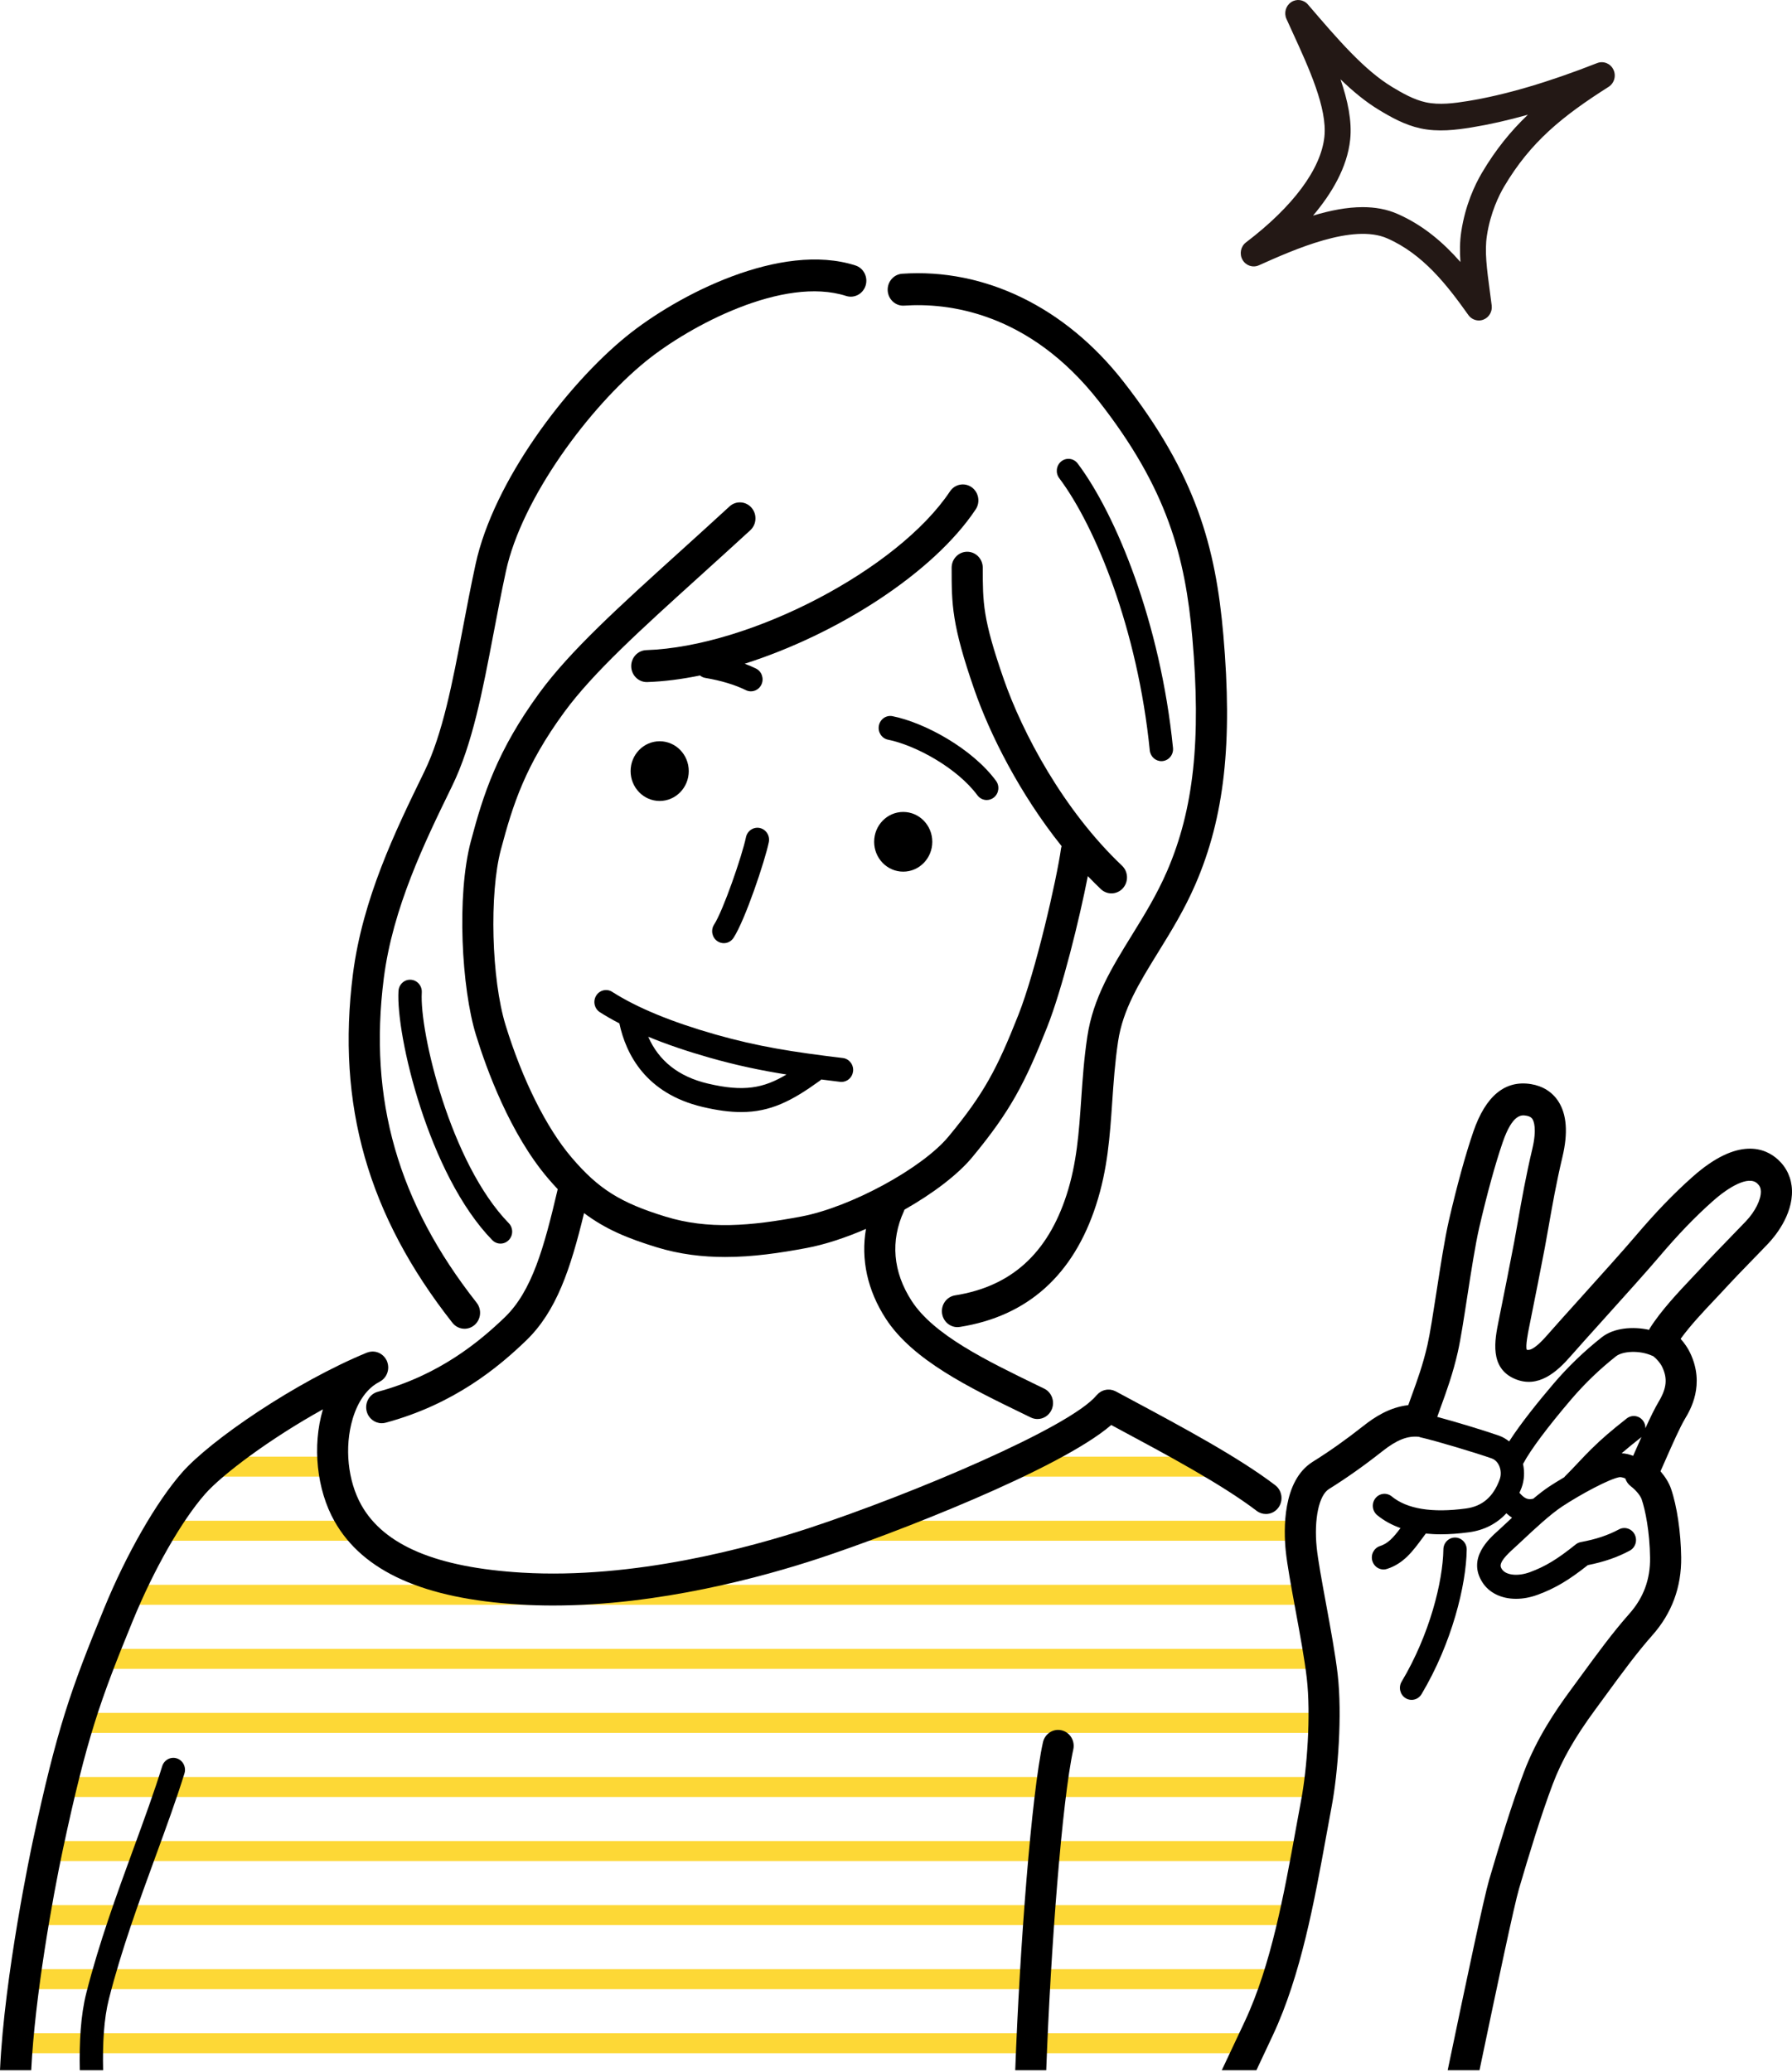 <?xml version="1.0" encoding="UTF-8"?> <svg xmlns="http://www.w3.org/2000/svg" width="737" height="852" viewBox="0 0 737 852" fill="none"> <path d="M511.586 844.246H9.019C6.811 844.246 5.019 842.407 5.019 840.141C5.019 837.874 6.811 836.036 9.019 836.036H511.586C513.794 836.036 515.586 837.874 515.586 840.141C515.586 842.407 513.794 844.246 511.586 844.246Z" fill="#FDD836"></path> <path d="M523.97 817.905H13.152C10.944 817.905 9.152 816.066 9.152 813.8C9.152 811.534 10.944 809.695 13.152 809.695H523.97C526.178 809.695 527.97 811.534 527.97 813.8C527.97 816.066 526.178 817.905 523.97 817.905Z" fill="#FDD836"></path> <path d="M531.047 791.564H16.688C14.48 791.564 12.688 789.725 12.688 787.459C12.688 785.193 14.48 783.354 16.688 783.354H531.047C533.255 783.354 535.047 785.193 535.047 787.459C535.047 789.725 533.255 791.564 531.047 791.564Z" fill="#FDD836"></path> <path d="M535.768 765.223H22C19.792 765.223 18 763.383 18 761.118C18 758.846 19.792 757.013 22 757.013H535.768C537.976 757.013 539.768 758.846 539.768 761.118C539.768 763.383 537.976 765.223 535.768 765.223Z" fill="#FDD836"></path> <path d="M540.487 738.881H26.72C24.512 738.881 22.72 737.042 22.72 734.776C22.72 732.51 24.512 730.671 26.72 730.671H540.487C542.695 730.671 544.487 732.51 544.487 734.776C544.487 737.042 542.695 738.881 540.487 738.881Z" fill="#FDD836"></path> <path d="M543.436 712.534H34.976C32.768 712.534 30.976 710.701 30.976 708.429C30.976 706.163 32.768 704.324 34.976 704.324H543.436C545.65 704.324 547.437 706.163 547.437 708.429C547.437 710.701 545.65 712.534 543.436 712.534Z" fill="#FDD836"></path> <path d="M541.666 686.2H44.416C42.203 686.2 40.416 684.36 40.416 682.095C40.416 679.829 42.203 677.99 44.416 677.99H541.666C543.874 677.99 545.666 679.829 545.666 682.095C545.666 684.36 543.874 686.2 541.666 686.2Z" fill="#FDD836"></path> <path d="M535.768 659.853H54.438C52.23 659.853 50.438 658.014 50.438 655.748C50.438 653.482 52.23 651.643 54.438 651.643H535.768C537.976 651.643 539.768 653.482 539.768 655.748C539.768 658.014 537.976 659.853 535.768 659.853Z" fill="#FDD836"></path> <path d="M532.818 633.517H352.914C350.706 633.517 348.913 631.678 348.913 629.412C348.913 627.146 350.706 625.307 352.914 625.307H532.818C535.026 625.307 536.818 627.146 536.818 629.412C536.818 631.678 535.026 633.517 532.818 633.517Z" fill="#FDD836"></path> <path d="M145.281 633.517H69.19C66.982 633.517 65.19 631.678 65.19 629.412C65.19 627.146 66.982 625.307 69.19 625.307H145.281C147.489 625.307 149.281 627.146 149.281 629.412C149.281 631.678 147.489 633.517 145.281 633.517Z" fill="#FDD836"></path> <path d="M499.788 607.17H418.977C416.764 607.17 414.977 605.331 414.977 603.065C414.977 600.799 416.764 598.96 418.977 598.96H499.788C501.996 598.96 503.788 600.799 503.788 603.065C503.788 605.331 501.996 607.17 499.788 607.17Z" fill="#FDD836"></path> <path d="M134.075 607.17H90.421C88.213 607.17 86.421 605.331 86.421 603.065C86.421 600.799 88.213 598.96 90.421 598.96H134.075C136.283 598.96 138.075 600.799 138.075 603.065C138.075 605.331 136.283 607.17 134.075 607.17Z" fill="#FDD836"></path> <path d="M371.9 125.666C389.361 124.467 422.988 127.993 451.953 165.011C480.017 200.873 487.463 228.829 490.385 262.305C494.039 304.184 490.94 332.836 480.017 358.11C475.815 367.839 470.572 376.326 465.505 384.533C457.308 397.805 449.564 410.337 447.185 426.215C445.809 435.386 445.223 443.928 444.657 452.184C443.735 465.593 442.871 478.257 438.663 491.272C430.833 515.461 415.836 528.99 392.806 532.631C389.308 533.179 386.913 536.535 387.452 540.121C387.937 543.368 390.662 545.695 393.772 545.695C394.092 545.695 394.422 545.668 394.753 545.613C422.598 541.216 441.457 524.325 450.807 495.411C455.527 480.83 456.449 467.367 457.425 453.11C457.975 445.116 458.54 436.854 459.836 428.214C461.809 415.052 468.53 404.172 476.311 391.568C481.634 382.956 487.132 374.053 491.719 363.442C503.58 335.984 506.994 305.389 503.132 261.133C500.002 225.21 492.012 195.223 461.932 156.781C438.124 126.35 404.993 110.22 371.046 112.558C367.521 112.799 364.854 115.926 365.089 119.55C365.324 123.169 368.385 125.923 371.9 125.666Z" fill="black"></path> <path d="M399.596 200.33C396.684 198.288 392.7 199.049 390.705 202.044C369.297 234.161 308.598 265.884 265.798 267.324C262.262 267.439 259.494 270.478 259.606 274.103C259.723 277.656 262.561 280.459 266.001 280.459C266.07 280.459 266.145 280.459 266.214 280.454C273.121 280.224 280.411 279.277 287.889 277.744C288.507 278.247 289.238 278.614 290.07 278.751C296.406 279.802 302.326 281.582 306.742 283.777C307.414 284.111 308.123 284.27 308.827 284.27C310.609 284.27 312.321 283.241 313.153 281.483C314.305 279.036 313.307 276.085 310.918 274.902C309.494 274.196 307.926 273.533 306.283 272.909C344.545 260.738 383.863 235.579 401.265 209.463C403.26 206.468 402.513 202.383 399.596 200.33Z" fill="black"></path> <path d="M191.052 546.358C192.465 546.358 193.884 545.881 195.068 544.901C197.82 542.618 198.246 538.484 196.028 535.659C163.627 494.48 151.494 452.08 157.846 402.229C161.531 373.298 174.721 346.24 185.313 324.492L185.985 323.112C194.289 306.063 198.492 284.025 202.934 260.69C204.534 252.302 206.188 243.623 208.081 234.863C214.588 204.81 242.412 167.403 265.553 148.607C283.761 133.819 322.247 113.424 347.991 121.691C351.372 122.775 354.956 120.842 356.012 117.382C357.063 113.916 355.185 110.232 351.809 109.147C321.137 99.314 278.673 121.193 257.606 138.303C233.057 158.243 202.977 197.867 195.59 232.011C193.654 240.935 191.985 249.696 190.374 258.171C186.097 280.597 182.065 301.786 174.534 317.237L173.868 318.612C162.843 341.241 149.121 369.4 145.153 400.526C138.315 454.183 151.318 499.747 186.07 543.916C187.334 545.525 189.185 546.358 191.052 546.358Z" fill="black"></path> <path d="M580.546 698.962C582.162 698.962 583.735 698.124 584.642 696.607C597.18 675.61 603.01 651.651 603.218 637.218C603.26 634.497 601.143 632.258 598.493 632.214C598.466 632.214 598.444 632.214 598.418 632.214C595.799 632.214 593.661 634.371 593.623 637.07C593.431 650.156 588.05 672.051 576.46 691.455C575.074 693.777 575.783 696.81 578.045 698.234C578.823 698.726 579.692 698.962 580.546 698.962Z" fill="black"></path> <path d="M364.289 542.196C375.334 559.252 398.619 570.552 421.142 581.481L423.942 582.844C424.827 583.277 425.761 583.479 426.678 583.479C429.078 583.479 431.377 582.089 432.47 579.718C433.98 576.438 432.62 572.523 429.425 570.968L426.609 569.605C405.675 559.443 384.022 548.931 374.95 534.92C367.222 522.995 366.129 510.221 371.777 497.968C371.862 497.782 371.91 497.59 371.974 497.398C383.585 490.801 393.852 483.092 399.889 475.799C415.51 456.931 421.537 445.384 430.673 422.306C436.918 406.543 443.99 377.683 447.393 360.245C449.148 362.068 450.929 363.864 452.764 365.605C453.996 366.771 455.553 367.346 457.105 367.346C458.828 367.346 460.545 366.634 461.809 365.233C464.204 362.566 464.044 358.411 461.446 355.947C437.302 333.071 420.486 301.304 412.795 279.212C404.182 254.448 404.182 247.861 404.182 233.439C404.182 229.809 401.318 226.869 397.782 226.869C394.246 226.869 391.382 229.809 391.382 233.439C391.382 248.452 391.382 256.72 400.742 283.631C407.099 301.907 419.366 326.397 436.598 347.904C436.518 348.189 436.433 348.473 436.39 348.774C434.609 361.559 425.964 399.316 418.817 417.357C410.107 439.35 404.742 449.655 390.139 467.285C379.281 480.398 349.787 496.413 329.44 500.229C308.667 504.133 291.254 505.633 273.771 500.273C255.152 494.568 246.107 488.884 235.078 475.936C224.726 463.792 214.832 443.966 207.936 421.545C202.112 402.612 201.173 367.538 205.995 349.377C210.944 330.755 216.005 314.762 232.117 292.747C243.92 276.617 263.536 258.872 288.368 236.407C294.795 230.592 301.547 224.482 308.571 218.032C311.206 215.612 311.43 211.462 309.072 208.757C306.71 206.053 302.662 205.823 300.033 208.237C293.041 214.665 286.31 220.754 279.904 226.552C254.523 249.515 234.475 267.648 221.883 284.857C204.443 308.69 198.779 326.611 193.648 345.916C187.707 368.277 189.851 406.379 195.733 425.504C200.085 439.657 209.733 466.157 225.44 484.586C226.773 486.152 228.08 487.587 229.376 488.967C223.75 512.997 218.8 530.89 207.568 541.682C197.307 551.542 180.736 565.444 155.376 572.277C151.952 573.197 149.909 576.794 150.805 580.304C151.562 583.249 154.155 585.204 156.992 585.204C157.531 585.204 158.08 585.133 158.624 584.99C186.795 577.396 205.04 562.115 216.315 551.274C228.923 539.163 234.635 521.719 240.208 498.805C249.045 505.458 258.235 509.23 270.112 512.866C279.552 515.762 288.976 516.857 298.251 516.857C309.707 516.857 320.95 515.182 331.745 513.156C339.318 511.732 347.755 508.94 356.15 505.31C353.995 517.799 356.731 530.534 364.289 542.196Z" fill="black"></path> <path d="M283.266 317.067C283.266 310.289 277.916 304.792 271.308 304.792C264.705 304.792 259.351 310.289 259.351 317.067C259.351 323.845 264.705 329.342 271.308 329.342C277.916 329.342 283.266 323.845 283.266 317.067Z" fill="black"></path> <path d="M359.511 346.135C359.511 352.913 364.866 358.41 371.469 358.41C378.071 358.41 383.426 352.913 383.426 346.135C383.426 339.356 378.071 333.859 371.469 333.859C364.866 333.859 359.511 339.356 359.511 346.135Z" fill="black"></path> <path d="M323.446 441.826C314.065 447.438 305.953 449.064 291.067 445.538C279.083 442.696 270.929 436.197 266.598 426.298C274.038 429.359 282.433 432.233 291.756 434.883C302.78 438.015 312.625 440.095 323.446 441.826ZM245.179 409.412C243.777 411.723 244.465 414.762 246.715 416.202C249.163 417.773 251.857 419.301 254.726 420.795C257.43 433.459 265.563 449.606 288.907 455.141C294.939 456.57 300.123 457.26 304.817 457.26C316.854 457.26 325.654 452.705 337.153 444.393C337.371 444.24 337.564 444.054 337.75 443.868C340.252 444.191 342.833 444.508 345.526 444.831C345.713 444.853 345.9 444.864 346.086 444.864C348.486 444.864 350.561 443.019 350.849 440.506C351.153 437.807 349.27 435.359 346.636 435.042C326.086 432.578 311.665 430.311 294.315 425.384C276.257 420.248 261.953 414.351 251.793 407.841C249.553 406.401 246.582 407.107 245.179 409.412Z" fill="black"></path> <path d="M297.687 387.818C299.233 387.818 300.759 387.046 301.682 385.623C306.476 378.237 314.556 354.13 316.188 346.316C316.743 343.656 315.089 341.038 312.497 340.464C309.916 339.905 307.356 341.591 306.796 344.252C305.201 351.912 297.415 374.426 293.697 380.159C292.225 382.42 292.823 385.481 295.025 386.992C295.847 387.55 296.769 387.818 297.687 387.818Z" fill="black"></path> <path d="M401.975 327.005C402.924 328.286 404.354 328.959 405.804 328.959C406.818 328.959 407.836 328.631 408.7 327.957C410.812 326.315 411.228 323.221 409.628 321.053C399.836 307.787 380.306 297.127 367.079 294.487C364.455 293.956 361.959 295.714 361.452 298.38C360.945 301.052 362.647 303.642 365.244 304.157C376.455 306.396 393.687 315.77 401.975 327.005Z" fill="black"></path> <path d="M168.976 402.858C166.326 402.672 164.054 404.752 163.888 407.468C162.79 425.536 176.214 482.977 202.443 509.903C203.382 510.867 204.614 511.349 205.84 511.349C207.067 511.349 208.294 510.867 209.233 509.903C211.11 507.982 211.11 504.861 209.233 502.939C185.307 478.377 172.48 424.326 173.467 408.087C173.632 405.366 171.622 403.028 168.976 402.858Z" fill="black"></path> <path d="M477.644 312.972C477.81 312.972 477.975 312.961 478.14 312.945C480.78 312.665 482.695 310.245 482.423 307.535C477.234 255.882 458.999 211.577 443.223 190.585C441.607 188.428 438.599 188.034 436.492 189.693C434.396 191.357 434.007 194.451 435.623 196.602C450.567 216.488 467.879 258.817 472.871 308.548C473.127 311.083 475.212 312.972 477.644 312.972Z" fill="black"></path> <path d="M592.589 578.431C594.909 572.058 597.538 564.836 599.564 555.895C600.716 550.787 602.034 542.284 603.42 533.283C604.983 523.197 606.748 511.76 608.396 504.636C611.586 490.866 614.999 478.47 618.002 469.732C622.087 457.84 625.858 458.448 627.677 458.749C629.543 459.055 630.039 459.822 630.253 460.15C630.743 460.912 632.189 464.038 630.173 472.53C627.533 483.617 625.741 493.839 624.295 502.052C623.762 505.074 623.271 507.883 622.791 510.446C621.122 519.299 618.605 531.837 616.77 540.981L616.317 543.247C614.775 550.918 612.45 562.509 623.069 566.999C632.615 571.029 640.306 564.13 645.938 557.669C648.637 554.576 653.762 548.876 659.431 542.585C667.783 533.31 677.25 522.798 682.013 517.196C690.248 507.5 696.957 500.524 704.445 493.867C710.872 488.151 719.053 483.245 722.728 486.618C723.714 487.521 724.152 488.479 724.194 489.826C724.306 493.221 721.837 498.176 718.045 502.151C715.336 504.992 713.144 507.243 711.048 509.4C707.501 513.041 704.151 516.485 699.01 522.053C698.098 523.044 697.042 524.155 695.896 525.365C690.509 531.06 683.128 538.862 678.514 546.198C678.392 546.39 678.312 546.598 678.216 546.801C671.575 545.344 663.725 545.952 658.759 549.872C651.543 555.572 644.877 561.983 638.946 568.937C632.962 575.962 625.453 585.215 620.669 592.688C619.426 591.708 618.082 590.876 616.578 590.345C611.533 588.56 599.426 584.831 591.095 582.598C591.575 581.229 592.077 579.849 592.589 578.431ZM682.162 576.367C680.509 579.137 678.637 583.025 676.706 587.262C676.727 586.184 676.429 585.089 675.736 584.169C674.12 582.006 671.106 581.607 669.005 583.266C662.231 588.609 659.122 591.298 654.546 595.749C652.951 597.298 651.127 599.231 649.213 601.262C647.357 603.234 645.41 605.298 643.517 607.17C643.447 607.236 643.426 607.323 643.367 607.395C640.807 608.906 638.653 610.253 637.341 611.112C635.213 612.514 632.903 614.304 630.583 616.254C628.258 616.774 627.021 616.182 624.893 613.812C625.191 613.116 625.517 612.454 625.783 611.72C626.919 608.599 627.09 605.177 626.37 601.93C626.418 601.854 626.482 601.794 626.525 601.711C629.469 596.171 636.445 586.835 646.167 575.431C651.687 568.964 657.89 562.991 664.615 557.685C667.293 555.567 674.301 555.052 679.666 557.538C679.752 557.576 679.837 557.592 679.922 557.625C681.517 558.912 682.882 560.533 683.624 562.088C685.88 566.829 685.469 570.831 682.162 576.367ZM673.298 594.928C672.738 596.187 672.2 597.413 671.666 598.613C670.2 598.038 668.594 597.643 666.936 597.561C669.08 595.7 671.49 593.734 674.856 591.079C674.946 591.002 675.021 590.914 675.106 590.838C674.503 592.196 673.895 593.564 673.298 594.928ZM522.727 838.476L523.553 836.707C535.036 812.184 540.562 781.768 545.442 754.94C546.194 750.806 546.93 746.76 547.666 742.845C550.3 728.889 552.06 705.083 550.146 688.449C549.223 680.445 547.255 669.735 545.351 659.382C543.634 650.052 542.012 641.242 541.511 636.222C540.364 624.696 542.434 614.852 546.54 612.284C553.868 607.712 561.047 602.637 568.487 596.762C574.444 592.053 578.828 590.323 583.516 590.783C583.703 590.849 583.884 590.925 584.082 590.975C591.026 592.557 607.474 597.55 613.458 599.664C615.143 600.261 616.061 601.602 616.53 602.62C617.341 604.383 617.437 606.497 616.791 608.276C614.189 615.438 609.655 619.363 602.93 620.267C588.972 622.15 578.695 620.48 572.396 615.312C570.327 613.615 567.308 613.954 565.65 616.084C563.996 618.208 564.332 621.307 566.402 623.004C569.175 625.282 572.38 627.034 575.986 628.321C572.86 632.466 570.823 634.645 567.543 635.718C565.015 636.545 563.623 639.315 564.428 641.91C565.079 644.007 566.967 645.343 568.999 645.343C569.479 645.343 569.975 645.267 570.46 645.108C577.319 642.868 580.962 637.919 585.191 632.192L586.396 630.566C588.338 630.757 590.338 630.883 592.455 630.883C596.093 630.883 599.997 630.599 604.178 630.04C610.386 629.202 615.549 626.53 619.527 622.238C620.231 622.895 621.01 623.503 621.847 624.056C621.117 624.74 620.402 625.408 619.725 626.043C618.322 627.357 617.106 628.496 616.199 629.312C612.37 632.723 603.415 640.717 609.613 650.539C612.429 655.007 617.543 657.405 623.495 657.405C626.359 657.405 629.421 656.852 632.509 655.702C639.543 653.102 645.191 649.767 653.021 643.553C659.751 642.211 665.112 640.355 670.269 637.601C672.616 636.342 673.527 633.369 672.306 630.954C671.079 628.54 668.183 627.598 665.826 628.863C661.271 631.299 656.429 632.909 650.135 634.086C649.367 634.229 648.647 634.563 648.034 635.055C640.503 641.111 635.586 644.089 629.255 646.433C624.269 648.278 619.287 647.741 617.666 645.184C616.967 644.068 616.002 642.54 622.498 636.747C623.453 635.893 624.722 634.705 626.199 633.32C630.722 629.076 637.559 622.67 642.519 619.413C650.199 614.37 661.714 608.189 665.97 607.395C666.498 607.302 667.373 607.466 668.439 607.909C668.839 609.147 669.592 610.275 670.69 611.112C673.133 612.968 674.717 615.197 675.165 616.483C676.669 620.853 678.482 629.766 678.621 640.498C678.738 649.406 675.959 656.934 670.13 663.515C663.25 671.285 657.117 679.673 650.013 689.386L645.869 695.042C639.719 703.402 631.981 714.796 626.695 728.78C621.634 742.177 616.663 758.576 612.466 772.855C610.295 780.252 603.149 814.055 595.389 851.254H608.476C615.772 816.333 622.743 783.384 624.722 776.649C628.845 762.611 633.725 746.508 638.631 733.532C642.306 723.803 647.687 714.374 656.087 702.959L660.253 697.27C667.159 687.825 673.122 679.667 679.602 672.352C687.602 663.318 691.581 652.543 691.421 640.322C691.287 630.018 689.682 619.199 687.229 612.098C686.391 609.672 684.856 607.236 682.914 604.964C683.576 603.48 684.258 601.93 684.957 600.343C687.73 594.052 690.871 586.923 693.074 583.233C695.117 579.811 701.341 569.397 695.128 556.328C694.152 554.274 692.797 552.309 691.197 550.507C695.191 544.983 700.802 539.042 705.08 534.525C706.264 533.272 707.357 532.116 708.306 531.087C713.325 525.65 716.616 522.266 720.098 518.686C722.226 516.501 724.45 514.223 727.197 511.338C729.581 508.836 737.331 499.857 736.989 489.382C736.824 484.449 734.84 480.107 731.25 476.817C726.253 472.229 715.026 467.06 696.061 483.935C688.205 490.921 680.898 498.515 672.365 508.557C667.73 514.015 658.328 524.457 650.034 533.666C644.306 540.023 639.122 545.777 636.397 548.909C630.343 555.857 628.541 555.101 627.906 554.981C627.314 553.568 628.471 547.792 628.855 545.897L629.309 543.631C631.154 534.438 633.677 521.839 635.357 512.942C635.847 510.331 636.354 507.467 636.893 504.384C638.381 495.931 640.061 486.344 642.605 475.645C644.93 465.856 644.359 458.196 640.914 452.874C638.418 449.019 634.535 446.567 629.693 445.773C618.978 444.026 610.999 450.618 605.933 465.357C602.781 474.517 599.234 487.389 595.943 501.592C594.183 509.208 592.455 520.399 590.781 531.224C589.426 539.99 588.146 548.268 587.095 552.922C585.26 561.031 582.887 567.541 580.599 573.837C580.114 575.179 579.644 576.482 579.18 577.774C571.538 578.628 565.394 582.625 560.679 586.348C553.618 591.922 546.818 596.735 539.89 601.06C527.362 608.884 527.943 629.191 528.775 637.558C529.329 643.137 531.004 652.209 532.77 661.824C534.636 671.953 536.567 682.438 537.436 689.993C539.196 705.307 537.548 727.367 535.1 740.349C534.359 744.296 533.618 748.364 532.86 752.531C528.13 778.56 522.764 808.06 512.017 831.013L511.191 832.78C508.322 838.914 505.42 845.089 502.481 851.254H516.722C518.738 846.983 520.743 842.719 522.727 838.476Z" fill="black"></path> <path d="M25.92 760.196C35.691 714.533 41.237 699.06 54.597 666.472C63.259 645.354 74.662 625.364 84.347 614.315C91.27 606.42 110.987 591.577 132.822 579.488C132.811 579.526 132.795 579.559 132.785 579.597C128.358 594.517 130.24 612.541 137.574 625.518C149.259 646.186 174.241 657.389 213.963 659.765C218.454 660.033 222.95 660.159 227.446 660.159C271.073 660.159 313.932 648.327 336.823 640.782C367.217 630.757 435.831 604.241 457.015 585.937L459.836 587.454C479.847 598.185 502.53 610.346 516.834 621.241C517.981 622.117 519.319 622.534 520.642 622.534C522.599 622.534 524.535 621.619 525.789 619.884C527.895 616.965 527.298 612.853 524.461 610.691C509.351 599.176 486.194 586.759 465.762 575.808L458.882 572.113C458.727 572.03 458.567 571.987 458.412 571.915C458.194 571.822 457.98 571.713 457.751 571.647C457.527 571.576 457.303 571.543 457.074 571.499C456.898 571.467 456.722 571.417 456.54 571.401C456.3 571.373 456.066 571.384 455.826 571.39C455.65 571.39 455.479 571.379 455.303 571.395C455.084 571.417 454.876 571.472 454.658 571.516C454.471 571.554 454.274 571.581 454.087 571.642C453.895 571.696 453.714 571.784 453.527 571.861C453.33 571.943 453.132 572.014 452.94 572.118C452.754 572.217 452.583 572.348 452.407 572.468C452.236 572.578 452.066 572.682 451.906 572.808C451.708 572.972 451.538 573.169 451.356 573.355C451.25 573.47 451.127 573.563 451.02 573.684C440.06 586.989 374.839 614.441 332.908 628.266C308.508 636.315 260.689 649.4 214.705 646.646C179.611 644.549 158.006 635.477 148.646 618.925C143.009 608.955 141.59 595.021 145.03 583.43C147.211 576.077 151.137 570.662 156.086 568.187C156.209 568.127 156.31 568.039 156.427 567.968C156.625 567.858 156.817 567.743 156.998 567.607C157.163 567.486 157.318 567.349 157.472 567.212C157.632 567.07 157.793 566.928 157.937 566.763C158.081 566.61 158.203 566.446 158.331 566.281C158.454 566.112 158.577 565.942 158.689 565.767C158.795 565.586 158.891 565.4 158.982 565.214C159.073 565.028 159.163 564.836 159.238 564.639C159.307 564.447 159.366 564.25 159.419 564.048C159.478 563.845 159.531 563.637 159.563 563.429C159.601 563.221 159.622 563.018 159.638 562.81C159.654 562.597 159.67 562.389 159.665 562.17C159.659 561.956 159.638 561.743 159.611 561.524C159.59 561.316 159.563 561.107 159.521 560.899C159.473 560.68 159.409 560.461 159.339 560.248C159.297 560.111 159.275 559.974 159.222 559.843C159.195 559.766 159.147 559.706 159.115 559.629C159.083 559.558 159.067 559.476 159.035 559.405C158.971 559.273 158.886 559.169 158.817 559.043C158.71 558.846 158.603 558.655 158.475 558.474C158.347 558.293 158.214 558.129 158.07 557.965C157.937 557.811 157.809 557.658 157.659 557.516C157.499 557.357 157.323 557.215 157.147 557.078C156.998 556.963 156.854 556.848 156.694 556.749C156.502 556.623 156.299 556.514 156.097 556.41C155.931 556.328 155.771 556.245 155.601 556.18C155.393 556.098 155.179 556.032 154.961 555.972C154.779 555.917 154.603 555.868 154.416 555.835C154.203 555.797 153.984 555.775 153.76 555.758C153.568 555.742 153.382 555.725 153.185 555.731C152.966 555.731 152.747 555.758 152.529 555.786C152.331 555.807 152.134 555.835 151.937 555.879C151.723 555.928 151.51 555.994 151.297 556.065C151.169 556.109 151.035 556.131 150.907 556.18C121.558 568.236 86.539 592.174 74.832 605.522C64.251 617.595 51.979 638.992 42.8 661.375C29.104 694.779 23.419 710.64 13.419 757.377C12.885 759.873 1.787 812.139 0 851.254H12.843C14.32 821.064 21.643 780.192 25.92 760.196Z" fill="black"></path> <path d="M44.785 821.973C49.915 801.791 57.083 782.185 64.016 763.224C68.411 751.206 72.561 739.856 75.857 729.212C76.662 726.622 75.265 723.846 72.742 723.025C70.225 722.193 67.515 723.633 66.71 726.228C63.489 736.626 59.377 747.866 55.03 759.758C48.011 778.96 40.752 798.807 35.499 819.488C33.179 828.614 32.571 839.619 32.816 851.254H42.411C42.166 840.347 42.705 830.169 44.785 821.973Z" fill="black"></path> <path d="M441.419 719.335C442.198 715.798 440.044 712.277 436.598 711.473C433.148 710.657 429.718 712.885 428.934 716.422C424.252 737.573 419.393 800.526 417.537 851.254H430.289C432.097 801.567 436.843 740.004 441.419 719.335Z" fill="black"></path> <path d="M560.445 85.172C565.517 85.172 570.322 86.004 574.738 87.948C585.367 92.618 593.602 99.741 600.631 107.729C600.333 103.366 600.359 99.287 600.983 95.213C602.637 84.339 606.525 76.061 609.49 71.035C615.09 61.563 621.303 53.919 628.375 47.174C620.141 49.49 612.402 51.231 605.197 52.397C598.866 53.41 591.49 54.379 584.151 52.775C577.671 51.357 571.97 48.127 567.138 45.197C561.682 41.907 556.455 37.587 551.309 32.615C554.269 41.261 556.098 49.764 555.293 57.38C554.093 68.856 547.671 79.62 540.018 88.659C547.101 86.519 553.991 85.172 560.445 85.172ZM608.205 131.776C606.546 131.776 604.925 130.972 603.895 129.532C595.069 117.114 585.223 104.461 570.541 98.016C556.423 91.802 532.205 102.627 517.746 109.087C515.25 110.199 512.354 109.224 511.004 106.81C509.644 104.401 510.263 101.323 512.439 99.67C531.847 84.903 543.298 69.469 544.69 56.202C545.917 44.524 538.311 27.934 531.596 13.293L529.084 7.78C527.97 5.316 528.791 2.381 531.01 0.898C533.218 -0.597 536.167 -0.192 537.927 1.867C550.306 16.305 560.994 28.772 572.557 35.769C576.663 38.249 581.453 40.992 586.365 42.06C591.938 43.276 598.146 42.443 603.538 41.573C618.824 39.109 636.765 33.847 656.856 25.941C659.448 24.934 662.328 26.089 663.549 28.618C664.77 31.153 663.912 34.225 661.576 35.709C642.584 47.765 629.469 58.343 618.61 76.713C616.589 80.135 612.984 87.312 611.522 96.905C610.541 103.349 611.469 110.336 612.76 120.005L613.49 125.59C613.81 128.07 612.45 130.457 610.183 131.388C609.538 131.65 608.871 131.776 608.205 131.776Z" fill="#231815"></path> </svg> 
